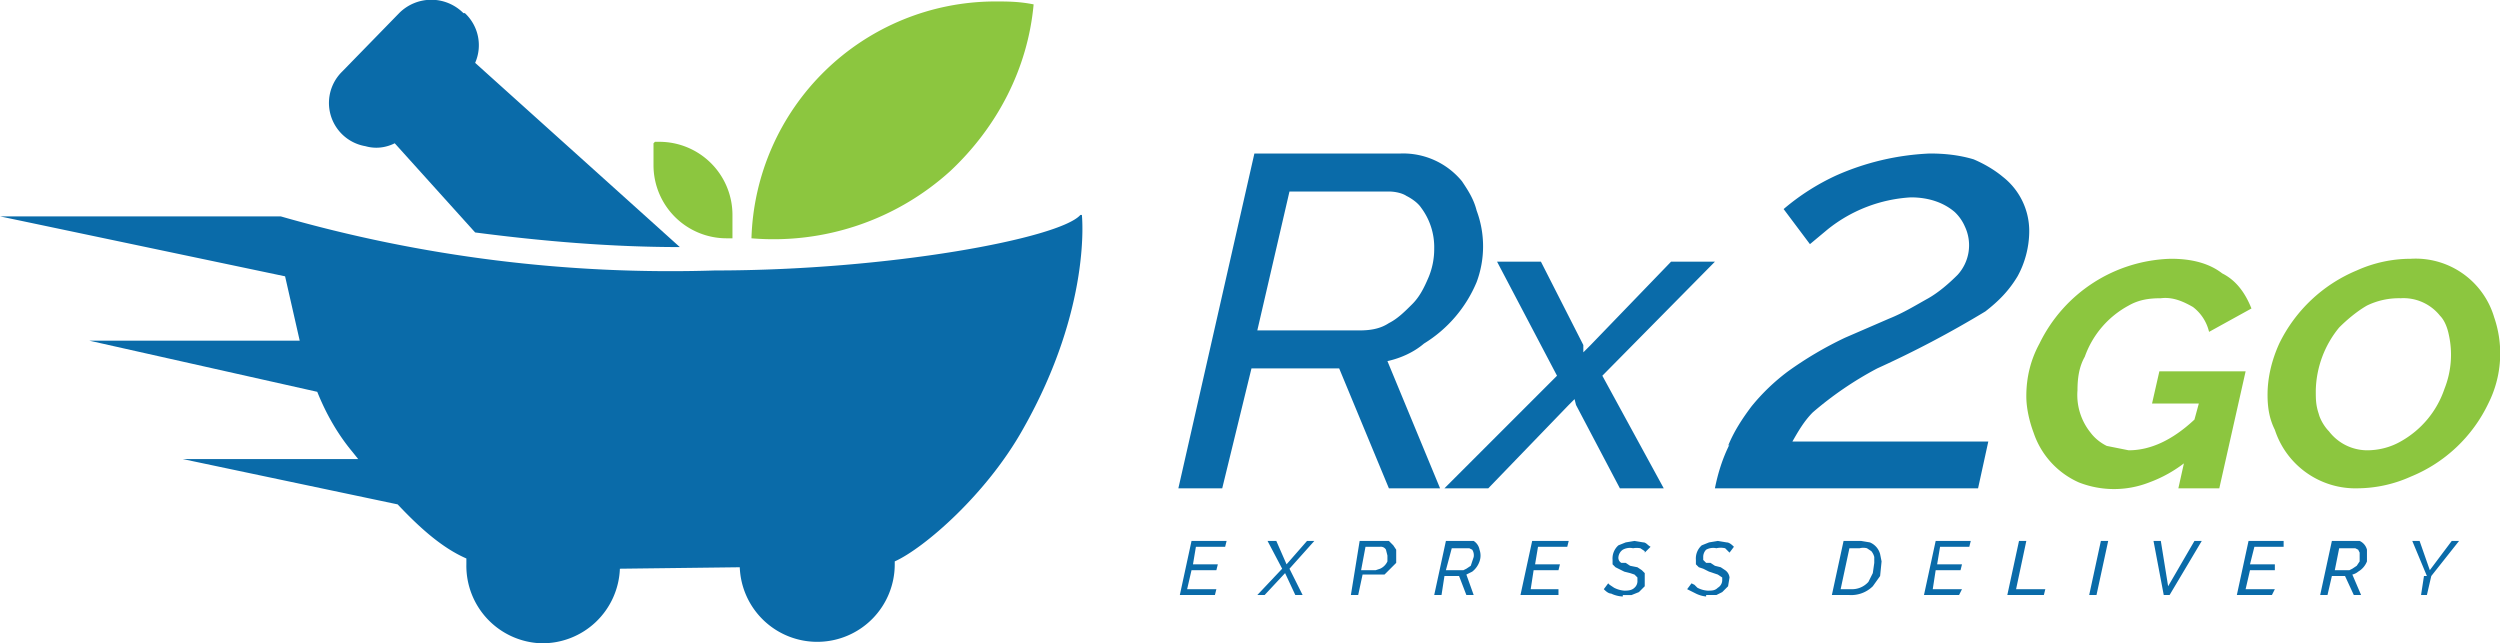 <svg width="171" height="44" fill="none" xmlns="http://www.w3.org/2000/svg"><path d="M149.5 31.6A9 9 0 0 1 147 33a6.6 6.6 0 0 1-4.8 0 5.7 5.7 0 0 1-3.1-3.4c-.3-.8-.5-1.7-.5-2.5 0-1.3.3-2.5.9-3.6a10.3 10.3 0 0 1 9-5.8c1.4 0 2.6.3 3.5 1 1 .5 1.6 1.4 2 2.4l-2.9 1.6A3 3 0 0 0 150 21c-.7-.4-1.4-.7-2.2-.6-.8 0-1.5.1-2.2.5a6.4 6.4 0 0 0-3 3.5c-.4.7-.5 1.5-.5 2.3a4.1 4.1 0 0 0 .9 2.9c.3.4.7.7 1.1.9l1.5.3c1.5 0 3-.7 4.5-2.1l.3-1.1h-3.2l.5-2.2h5.9l-1.8 8H149l.4-1.8Zm11.8 1.8a5.8 5.8 0 0 1-5.7-4c-.4-.8-.5-1.6-.5-2.4 0-1.2.3-2.4.8-3.5a10.3 10.3 0 0 1 5.3-5 9 9 0 0 1 3.7-.8 5.6 5.6 0 0 1 5.7 4 7.6 7.6 0 0 1-.4 5.9 10.1 10.1 0 0 1-5.3 5 9 9 0 0 1-3.6.8Zm.6-2.6c.8 0 1.6-.2 2.3-.6a6.5 6.5 0 0 0 3-3.6 6.3 6.3 0 0 0 .3-3.7c-.1-.5-.3-1-.6-1.3a3.2 3.2 0 0 0-2.7-1.2 5 5 0 0 0-2.3.5c-.7.4-1.4 1-1.9 1.5a7 7 0 0 0-1.6 4.3c0 .6 0 1 .2 1.6.1.4.4.9.7 1.2a3.3 3.3 0 0 0 2.6 1.3Z" fill="#8CC63F"/><path d="M118.2 30.5c.4-1 1-1.9 1.6-2.7a14 14 0 0 1 2.5-2.4 25 25 0 0 1 3.9-2.3l3-1.3c1-.4 1.8-.9 2.7-1.4.7-.4 1.4-1 2-1.6a3 3 0 0 0 .5-3.3 3 3 0 0 0-.7-1c-.7-.6-1.7-1-3-1a10 10 0 0 0-5.7 2.2l-1.2 1-1.8-2.4a15.6 15.6 0 0 1 3.6-2.3 17.6 17.6 0 0 1 6.4-1.5c1 0 2 .1 3 .4.7.3 1.4.7 2 1.2a4.7 4.7 0 0 1 1.8 3.7c0 1.1-.3 2.2-.8 3.1-.6 1-1.3 1.7-2.2 2.4a70.6 70.6 0 0 1-7.4 3.9 23.8 23.8 0 0 0-4.4 3c-.6.6-1 1.3-1.4 2H136l-.7 3.2h-18c.2-1 .5-2 1-3Zm-37.6 2.9 5.2-22.9h10a5.2 5.2 0 0 1 4.2 1.9c.4.6.8 1.2 1 2a7 7 0 0 1 0 4.9 9 9 0 0 1-3.6 4.2c-.7.6-1.6 1-2.5 1.2l3.6 8.7H95l-3.4-8.2h-6l-2 8.2h-3ZM93 22.6c.7 0 1.4-.1 2-.5.6-.3 1.1-.8 1.6-1.3s.8-1.1 1.1-1.8a5 5 0 0 0 .4-2 4.5 4.5 0 0 0-.9-2.8c-.2-.3-.6-.6-1-.8-.3-.2-.8-.3-1.2-.3h-6.8L86 22.6h7Zm13.5 3.1-4.1-7.8h3l2.9 5.7v.5l.5-.5 5.5-5.7h3l-7.7 7.8 4.2 7.7h-3l-3-5.7-.1-.4-.4.4-5.5 5.7h-3l7.7-7.7ZM81.5 37h2.4l-.1.4h-2l-.2 1.2h1.7l-.1.4h-1.7l-.3 1.3h2l-.1.4h-2.4l.8-3.7Zm6.2 1.9-1-1.9h.6l.7 1.6 1.4-1.6h.5l-1.7 1.9.9 1.8h-.5l-.7-1.5-1.4 1.5H86l1.7-1.8ZM93 37h2l.3.3.2.3v.9l-.4.4-.4.4h-1.5l-.3 1.4h-.5L93 37Zm1.1 2 .3-.1a1 1 0 0 0 .5-.5V38l-.1-.4a.4.4 0 0 0-.4-.2h-1l-.3 1.6h1Zm4 1.7.8-3.7h1.9a.9.9 0 0 1 .4.6 1.2 1.2 0 0 1 0 .8 1.5 1.5 0 0 1-.5.7l-.4.2.5 1.4h-.5l-.5-1.3h-1l-.2 1.3H98Zm2-1.7.2-.1.3-.2.1-.3.1-.3a.7.7 0 0 0-.1-.5l-.2-.1h-1.2l-.4 1.5h1.1Zm4.8-2h2.4l-.1.4h-2l-.2 1.2h1.7l-.1.4h-1.7l-.2 1.3h1.9v.4H104l.8-3.7Zm6.1 3.8a2 2 0 0 1-.8-.2c-.2 0-.4-.2-.5-.3l.3-.4.1.1.3.2a1.8 1.8 0 0 0 .7.2c.2 0 .5 0 .7-.2a.6.6 0 0 0 .2-.5v-.2l-.2-.2-.3-.1-.4-.1-.4-.2-.2-.1-.2-.2v-.3a1.2 1.2 0 0 1 .4-1l.5-.2.6-.1.6.1c.2 0 .3.2.5.3l-.4.4v-.1l-.3-.2a1.4 1.4 0 0 0-.5 0 1 1 0 0 0-.7.1.7.7 0 0 0-.3.5.4.4 0 0 0 .2.4h.3l.3.2.5.1.3.2.2.2v.9l-.4.4-.5.2h-.6Zm5.7 0a2 2 0 0 1-.7-.2l-.6-.3.3-.4.2.1.2.2a1.7 1.7 0 0 0 .7.2c.3 0 .5 0 .7-.2a.6.6 0 0 0 .3-.5v-.2l-.3-.2-.3-.1a7 7 0 0 0-.3-.1l-.4-.2-.3-.1-.2-.2v-.3a1.2 1.2 0 0 1 .4-1l.5-.2.6-.1.6.1c.2 0 .4.2.5.3l-.3.4-.1-.1-.2-.2a1.3 1.3 0 0 0-.6 0 1 1 0 0 0-.7.1.7.7 0 0 0-.2.5v.2l.2.2h.3l.3.2.4.1.3.2a.7.7 0 0 1 .3.5l-.1.6-.4.4-.4.2h-.7ZM126 37h1.3l.6.1a1.2 1.2 0 0 1 .7.8l.1.5-.1 1-.5.7a2.1 2.1 0 0 1-1.6.6h-1.2l.8-3.7Zm.6 3.3a1.5 1.5 0 0 0 1.2-.5l.3-.6.1-.7v-.4a1 1 0 0 0-.2-.4l-.3-.2a1 1 0 0 0-.5 0h-.7l-.6 2.8h.7Zm5.8-3.3h2.4l-.1.4h-2l-.2 1.2h1.7l-.1.4h-1.7l-.2 1.3h2l-.2.4h-2.4l.8-3.7Zm5.7 0h.5l-.7 3.3h2l-.1.4h-2.5l.8-3.7Zm5.6 0h.5l-.8 3.7h-.5l.8-3.7Zm3.6 0h.5l.5 3.1 1.8-3.1h.5l-2.2 3.7h-.4l-.7-3.7Zm6.5 0h2.4v.4h-2l-.3 1.2h1.7v.4h-1.7l-.3 1.3h2l-.2.4H153l.8-3.7Zm4.9 3.7.8-3.7h1.9a.9.9 0 0 1 .5.6v.8a1.4 1.4 0 0 1-.6.7 1 1 0 0 1-.4.2l.6 1.4h-.5l-.6-1.3h-.9l-.3 1.3h-.5Zm2-1.7.2-.1.3-.2.2-.3v-.6l-.1-.2-.2-.1H160l-.3 1.5h1Zm5.3.4-1-2.4h.5l.7 2 1.5-2h.5l-1.9 2.4-.3 1.3h-.4l.2-1.3Z" fill="#0A6BA9"/><path d="M51.4 16.3A18 18 0 0 0 65 11.7c3.2-3 5.3-7 5.7-11.4-1-.2-1.8-.2-2.7-.2a16.7 16.7 0 0 0-16.6 16.2Zm-6.6-6.6h.3a5 5 0 0 1 5 5v1.6h-.4a5 5 0 0 1-5-5V9.8Z" fill="#8CC63F"/><path d="M73.9 14.7c-1.4 1.6-13.1 3.8-25 3.8a96.7 96.7 0 0 1-29.7-3.7H0l19.5 4.1 1 4.4H6.1l15.6 3.5c.6 1.5 1.4 2.9 2.4 4.1l.4.5h-12l14.7 3.1c1.6 1.7 3.1 3 4.7 3.7v.4A5.3 5.3 0 0 0 37 44a5.3 5.3 0 0 0 5.4-5.1l8.2-.1a5.3 5.3 0 0 0 5.4 5.1 5.3 5.3 0 0 0 5.2-5.3v-.2c2-.9 6.3-4.6 8.8-9.1 4.7-8.3 4-14.6 4-14.6Z" fill="#0A6BA9"/><path d="M31.7.9a3.1 3.1 0 0 0-4.4 0l-3.9 4A3 3 0 0 0 25 10c.7.2 1.4.1 2-.2l5.5 6.1c4.6.6 9.3 1 14 1l-14-12.6a3 3 0 0 0-.7-3.4Z" fill="#0A6BA9"/></svg>